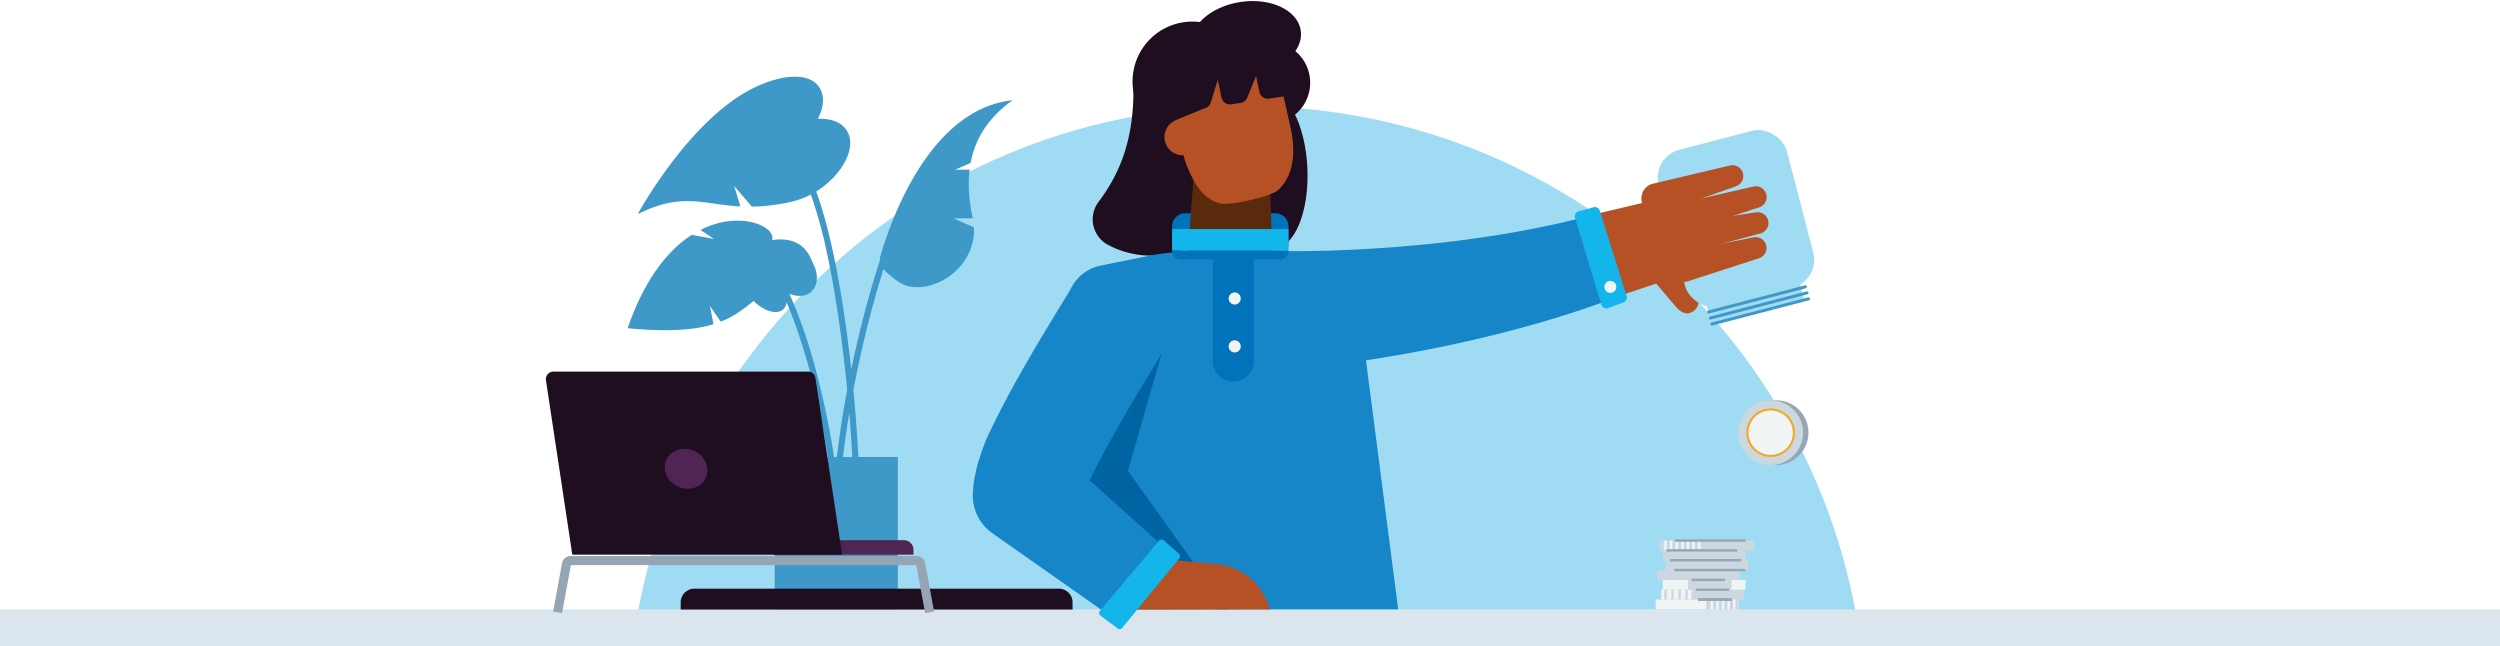 <svg id="Layer_1" data-name="Layer 1" xmlns="http://www.w3.org/2000/svg" viewBox="0 0 1650 426.62"><defs><style>.cls-1{fill:#9fdbf3;}.cls-2{fill:#3e99c8;}.cls-3{fill:#b65125;}.cls-4{fill:#dae5ed;}.cls-5{fill:#1e0e20;}.cls-6{fill:#0073bb;}.cls-7{fill:#5a2a0d;}.cls-8{fill:#1686c8;}.cls-9{fill:#0063a2;}.cls-10{fill:#13b5ea;}.cls-11{fill:#f1f4f5;}.cls-12{fill:#cdd7e0;}.cls-13,.cls-14,.cls-15,.cls-18,.cls-20{fill:none;stroke-miterlimit:10;}.cls-13{stroke:#f2f5f6;}.cls-13,.cls-14,.cls-15{stroke-width:1.62px;}.cls-14{stroke:#cdd7e0;}.cls-15{stroke:#96a6b6;}.cls-16{fill:#96a6b6;}.cls-17{fill:#f5a71c;}.cls-18{stroke:#3e99c8;stroke-linecap:round;stroke-width:2px;}.cls-19{fill:#502553;}.cls-20{stroke:#95a5b4;stroke-width:6px;}</style></defs><path class="cls-1" d="M414.23,478.71c0-225.7,183-408.66,408.65-408.66s408.66,183,408.66,408.66Z"/><path class="cls-2" d="M668.28,66.17C612.57,72.06,587,148.38,581.09,169a9,9,0,0,0-.35,2.71q-2.57,7.91-5.09,16.54c-5.22,17.85-9.92,36.87-13.83,55.62-1.56-14.28-3.39-28.27-5.44-41.46-4.62-29.76-10.1-54-16.27-72-.47-1.38-1-2.72-1.43-4,.65-.4,1.29-.82,1.93-1.26,15.76-10.81,24-26.92,19.14-37.38-3.13-6.71-10.73-9.79-20-9.35,4.32-8.22,4.74-16.41,0-22.07-7.37-8.81-24.79-6.75-41.73,1.39-43.05,20.68-77.13,83.6-77.13,83.6,29.42-14.74,43-6.36,67.78-5.09l-4.1-13.48,11.64,13.62a115.76,115.76,0,0,0,14-1.06c8.06-1.07,16.52-2.53,24.95-6.92a302,302,0,0,1,10.59,38.38c5.47,25.23,10.16,57.23,13.4,90.54-2.32,12.27-4.27,24.28-5.73,35.6-.39,3-.76,5.91-1.13,8.77h-1.82a527.76,527.76,0,0,0-14.08-64.89A319.42,319.42,0,0,0,521,193.89c5.3,2.17,10.71,1.89,14.33-1.29,4.83-4.24,5-12.3.86-19.58-4.16-11.3-12.69-16.6-26.56-14.56.06-.39.1-.78.14-1.16.76-8.29-22.09-18.41-47.41-5.55l8.82,5.92L456.58,155c-15.32,9.85-30.95,28.62-42.35,61.63,27.3,2.6,44.43,1.1,56.66-2.64l-2.3-12,7.09,10.31c9.08-3.56,15.31-8.47,21.69-13.68,6.9,6.78,15.27,9.33,19.46,5.65a7.34,7.34,0,0,0,2.31-4.68c11.77,27.32,21.53,65.25,27.23,102H511.28V402.43h81.27V301.64h-26c-.78-14.48-1.9-29.37-3.33-44.15a731.21,731.21,0,0,1,19.87-79.88,3.89,3.89,0,0,0,.34.36c4.06,4.05,10.73,9.92,16.2,11,20.1,4,44.46-14.24,43.17-38.93l-13.53-5.94,12.74,0s0-.08,0-.11c-2.68-12.27-3.17-22.83-2.06-32l-9.54,0,10.21-4.44C644.24,88.1,655.5,75.39,668.28,66.17ZM556.36,301.64q.51-4,1.06-8.25c.86-6.69,1.9-13.66,3.1-20.81.8,9.69,1.47,19.42,2,29.06Z"/><path class="cls-3" d="M1094.42,165.23s-11.42,8.72-8.86,13c0,0,16.32,19.33,20.33,24s7.76,5.79,11.61,3.29,4.87-8,2.31-12.33L1106,168.53c-2.57-4.32-7.76-5.79-11.61-3.3"/><rect class="cls-4" y="402.18" width="1650" height="24.44"/><g id="Jess_with_data" data-name="Jess with data"><path class="cls-5" d="M862.87,110.85c1.34,28.83-8.55,52.71-22.07,53.34S815.22,142,813.89,113.12,822.44,60.41,836,59.78,861.54,82,862.87,110.85"/><path class="cls-5" d="M733.48,162.69l-1.59-.78A19.1,19.1,0,0,1,725,133.32c14.07-18.75,25-43,22.76-83.5l66.55-10,7,58.75c5.76,48.33-43.88,85-87.87,64.16"/><path class="cls-5" d="M826,47.84a39.48,39.48,0,1,1-44.93-33.15A39.48,39.48,0,0,1,826,47.84"/><path class="cls-5" d="M864.41,50.56a27.18,27.18,0,1,1-30.94-22.83,27.19,27.19,0,0,1,30.94,22.83"/><path class="cls-6" d="M773.59,162.69h76.82V149.44a8.69,8.69,0,0,0-8.7-8.7H782.29a8.7,8.7,0,0,0-8.7,8.7Z"/><polygon class="cls-7" points="837.03 89.61 789.94 89.02 782.64 183.6 840.29 183.56 837.03 89.61"/><path class="cls-3" d="M777.88,90l-7.46-32.79c-3.42-15,20.4-33.35,40.37-37.9L812.2,19c15.68-3.57,26.35,6.94,29.77,21.93l9.39,41.27c3.47,15.23,4,31.61-7.47,43-4.24,4.22-31.87,11-39.16,8.94-11.8-3.37-17.29-14.65-21.76-25.51-1.13-2.74-4.38-15.45-5.09-18.57"/><path class="cls-3" d="M768.85,93.1a12,12,0,1,0,9-14.33,12,12,0,0,0-9,14.33"/><path class="cls-5" d="M854.85,62.5l-17.26,2.6a5.78,5.78,0,0,1-6.43-4.64L829,50.19l-5.82,14.26a5.65,5.65,0,0,1-4.36,3.48l-6.23.94a5.78,5.78,0,0,1-6.44-4.65l-2.42-11.56L799.13,67.6a5.68,5.68,0,0,1-4.54,4l-23.71,9.75-6.32-45.92c-1.3-8,3.92-15.52,11.63-16.73l56.71-8.9c7.77-1.22,15.08,4.44,16.2,12.55Z"/><path class="cls-8" d="M784.8,166.2h74.33A41.71,41.71,0,0,1,892,186.58c5.6,9.63,8.31,21,6.82,30.23l24,185.37H727.12L704.3,206a27.7,27.7,0,0,1,22.17-30.68l31.26-6.37a136,136,0,0,1,27.07-2.73"/><polygon class="cls-9" points="809.88 402.18 731.85 400.38 703.14 227.19 769.91 222.25 744.43 310.81 809.88 402.18"/><path class="cls-3" d="M756.44,371.9a33.23,33.23,0,0,1,14.1-2.53l30.26,2.77A40,40,0,0,1,836.22,397l2.17,5.18-106.55.22Z"/><path class="cls-5" d="M858.5,20.1c2,13.39-12.52,26.69-32.49,29.7s-37.78-5.4-39.8-18.8S798.74,4.31,818.7,1.3s37.78,5.4,39.8,18.8"/><path class="cls-8" d="M773.73,222.09l-11.56,18.78L752.41,257c-6.43,10.74-12.7,21.49-18.67,32.23s-11.66,21.48-16.61,31.94c-2.47,5.2-4.73,10.35-6.54,15.07-.91,2.34-1.68,4.58-2.23,6.43-.3,1-.48,1.72-.65,2.39l-.19,1-.36-39.89,60.89,54.72L733.7,407.25,655.05,352a30.57,30.57,0,0,1-12.91-27.48l.41-4.85h0c.41-3.21,1-5.94,1.52-8.48s1.19-4.78,1.83-6.89c1.28-4.28,2.64-8.09,4-11.72,2.79-7.25,13.14-27.41,19.62-39.08s13.12-23,19.85-34.27l10.15-16.75,10.05-16.32Z"/><path class="cls-8" d="M836.38,165.57c17.85.46,36.45.18,54.92-.69s37-2.26,55.48-4.21,36.77-4.55,54.9-7.8,36.05-7.21,53.54-12.09l18.09,52.91c-19,7.46-38.13,13.81-57.44,19.38s-38.76,10.37-58.3,14.54-39.18,7.68-58.94,10.66-39.61,5.37-60.21,7Z"/><path class="cls-3" d="M1102.23,129.65l-47.39,11.17,16.63,53.54,35.56-11.8c19.79-4.46,42.9-2.59,49.77-28.51l-29.17-13c-3.71-10.86-14.62-15.33-25.4-11.38"/><path class="cls-3" d="M1119.45,150.46c0,10.63-9.17,19.25-20.49,19.25s-20.48-8.62-20.48-19.25,9.17-19.24,20.48-19.24,20.49,8.61,20.49,19.24"/><path class="cls-10" d="M1071.48,199.59l-10.12,3.76a3.43,3.43,0,0,1-4.48-2.22l-17.33-57.37a3.44,3.44,0,0,1,2.39-4.31l9.79-2.64a3.43,3.43,0,0,1,4.17,2.29l17.66,56.24a3.43,3.43,0,0,1-2.08,4.25"/><path class="cls-10" d="M737.71,414.82l-11.44-8.52a2.13,2.13,0,0,1-.36-3.07L765,356.79a2.12,2.12,0,0,1,3-.23l10.13,9a2.13,2.13,0,0,1,.23,2.94l-37.78,46a2.12,2.12,0,0,1-2.9.36"/><path class="cls-11" d="M1066.77,189.34a3.94,3.94,0,1,1-3.94-3.94,3.93,3.93,0,0,1,3.94,3.94"/><path class="cls-6" d="M814,251.85h0a13.58,13.58,0,0,1-13.58-13.58V169.08h27.16v69.19A13.58,13.58,0,0,1,814,251.85"/><path class="cls-11" d="M818.9,197a4,4,0,1,1-4-4,4,4,0,0,1,4,4"/><path class="cls-11" d="M818.9,228.62a4,4,0,1,1-4-4,4,4,0,0,1,4,4"/><rect class="cls-10" x="773.59" y="151.17" width="76.82" height="14.38"/><path class="cls-6" d="M844.61,171.21H779.38a5.81,5.81,0,0,1-5.8-5.81h76.84a5.81,5.81,0,0,1-5.81,5.81"/></g><g id="Coins"><rect class="cls-11" x="1092.76" y="395.69" width="54.67" height="6.49"/><rect class="cls-12" x="1096.47" y="389.2" width="54.67" height="6.49"/><rect class="cls-11" x="1097.39" y="382.72" width="54.67" height="6.49"/><rect class="cls-12" x="1093.69" y="376.23" width="54.67" height="6.49"/><rect class="cls-12" x="1099.24" y="369.74" width="54.67" height="6.49"/><rect class="cls-12" x="1097.39" y="363.26" width="54.67" height="6.49"/><rect class="cls-12" x="1095.54" y="356.77" width="62.09" height="6.49"/><rect class="cls-12" x="1126.12" y="395.69" width="21.31" height="6.49"/><line class="cls-13" x1="1129.83" y1="395.69" x2="1129.83" y2="402.18"/><line class="cls-13" x1="1133.53" y1="395.69" x2="1133.53" y2="402.18"/><line class="cls-13" x1="1137.24" y1="395.69" x2="1137.24" y2="402.18"/><line class="cls-13" x1="1140.94" y1="395.69" x2="1140.94" y2="402.18"/><line class="cls-13" x1="1144.65" y1="395.69" x2="1144.65" y2="402.18"/><rect class="cls-11" x="1096.47" y="389.2" width="19.91" height="6.49"/><line class="cls-14" x1="1099.25" y1="389.21" x2="1099.25" y2="395.69"/><line class="cls-14" x1="1103.88" y1="389.21" x2="1103.88" y2="395.69"/><line class="cls-14" x1="1108.51" y1="389.21" x2="1108.51" y2="395.69"/><line class="cls-14" x1="1113.15" y1="389.21" x2="1113.15" y2="395.69"/><line class="cls-13" x1="1121.49" y1="356.77" x2="1121.49" y2="363.26"/><line class="cls-13" x1="1117.78" y1="356.77" x2="1117.78" y2="363.26"/><line class="cls-13" x1="1114.07" y1="356.77" x2="1114.07" y2="363.26"/><line class="cls-13" x1="1110.37" y1="356.77" x2="1110.37" y2="363.26"/><line class="cls-13" x1="1106.66" y1="356.77" x2="1106.66" y2="363.26"/><line class="cls-13" x1="1102.95" y1="356.77" x2="1102.95" y2="363.26"/><line class="cls-13" x1="1099.25" y1="356.77" x2="1099.25" y2="363.26"/><rect class="cls-12" x="1114.07" y="382.72" width="28.73" height="6.49"/><line class="cls-15" x1="1120.69" y1="395.69" x2="1142.8" y2="395.69"/><line class="cls-15" x1="1120.69" y1="395.69" x2="1142.8" y2="395.69"/><line class="cls-15" x1="1119.13" y1="389.21" x2="1141.24" y2="389.21"/><line class="cls-15" x1="1116.37" y1="382.72" x2="1138.48" y2="382.72"/><line class="cls-15" x1="1099.77" y1="363.26" x2="1146.54" y2="363.26"/><line class="cls-15" x1="1102.25" y1="369.75" x2="1149.02" y2="369.75"/><line class="cls-15" x1="1105.05" y1="376.23" x2="1151.83" y2="376.23"/><line class="cls-15" x1="1105.29" y1="356.77" x2="1152.06" y2="356.77"/></g><path class="cls-16" d="M1168.66,264.2h3.56a21.36,21.36,0,0,1,0,42.72h-3.56Z"/><path class="cls-12" d="M1147.3,285.56a21.36,21.36,0,1,1,21.36,21.36,21.37,21.37,0,0,1-21.36-21.36"/><path class="cls-17" d="M1152.64,285.56a16,16,0,1,1,16,16,16,16,0,0,1-16-16"/><path class="cls-11" d="M1154,285.56a14.65,14.65,0,1,1,14.64,14.65A14.64,14.64,0,0,1,1154,285.56"/><rect class="cls-1" x="1102.05" y="90.82" width="87.43" height="106.88" rx="18.86" transform="translate(2290.87 -5.08) rotate(165.39)"/><rect class="cls-1" x="1121.37" y="133.25" width="63.17" height="77.23" rx="2.38" transform="matrix(-0.97, 0.25, -0.25, -0.97, 2311.98, 47.42)"/><line class="cls-18" x1="1193.64" y1="197.23" x2="1129.85" y2="213.85"/><line class="cls-18" x1="1192.61" y1="193.29" x2="1128.82" y2="209.92"/><line class="cls-18" x1="1191.57" y1="189.28" x2="1127.78" y2="205.91"/><path class="cls-3" d="M1091.06,121.21l50.86-12a7.13,7.13,0,0,1,4,13.65l-49.23,17.49a10,10,0,0,1-6.71-18.87A10.6,10.6,0,0,1,1091.06,121.21Z"/><path class="cls-3" d="M1097.14,136.85l60.08-13.71a7.12,7.12,0,0,1,3.81,13.71l-58.53,19.27a10,10,0,0,1-6.26-19C1096.54,137,1096.85,136.92,1097.14,136.85Z"/><path class="cls-3" d="M1107,148.13l52-8a7.13,7.13,0,0,1,2.93,13.93l-50.79,13.61a10,10,0,0,1-5.18-19.35A10.22,10.22,0,0,1,1107,148.13Z"/><path class="cls-3" d="M1109.32,166.2l48.08-9.55a7.13,7.13,0,0,1,3.59,13.77l-46.63,15.14a10,10,0,1,1-6.18-19.06A11.24,11.24,0,0,1,1109.32,166.2Z"/><path class="cls-5" d="M707.89,402.3H449.25v-4.7a9.09,9.09,0,0,1,9.1-9.09H698.79a9.09,9.09,0,0,1,9.1,9.09Z"/><path class="cls-19" d="M596.56,356.54H510.4v9.52h92.49v-3.19a6.32,6.32,0,0,0-6.33-6.33"/><path class="cls-5" d="M555.8,366.06H377.72l-17.4-115.13a5,5,0,0,1,4.89-5.68H533.3a4.93,4.93,0,0,1,4.88,4.2Z"/><path class="cls-20" d="M613.54,404.1l-5.9-32A2.81,2.81,0,0,0,604.9,370H376.63a2.81,2.81,0,0,0-2.74,2.17l-5.9,32"/><path class="cls-19" d="M466.85,309.26c.66,7.29-5.07,13.26-12.8,13.33s-14.54-5.78-15.21-13.06,5.06-13.27,12.8-13.34,14.54,5.78,15.21,13.07"/></svg>